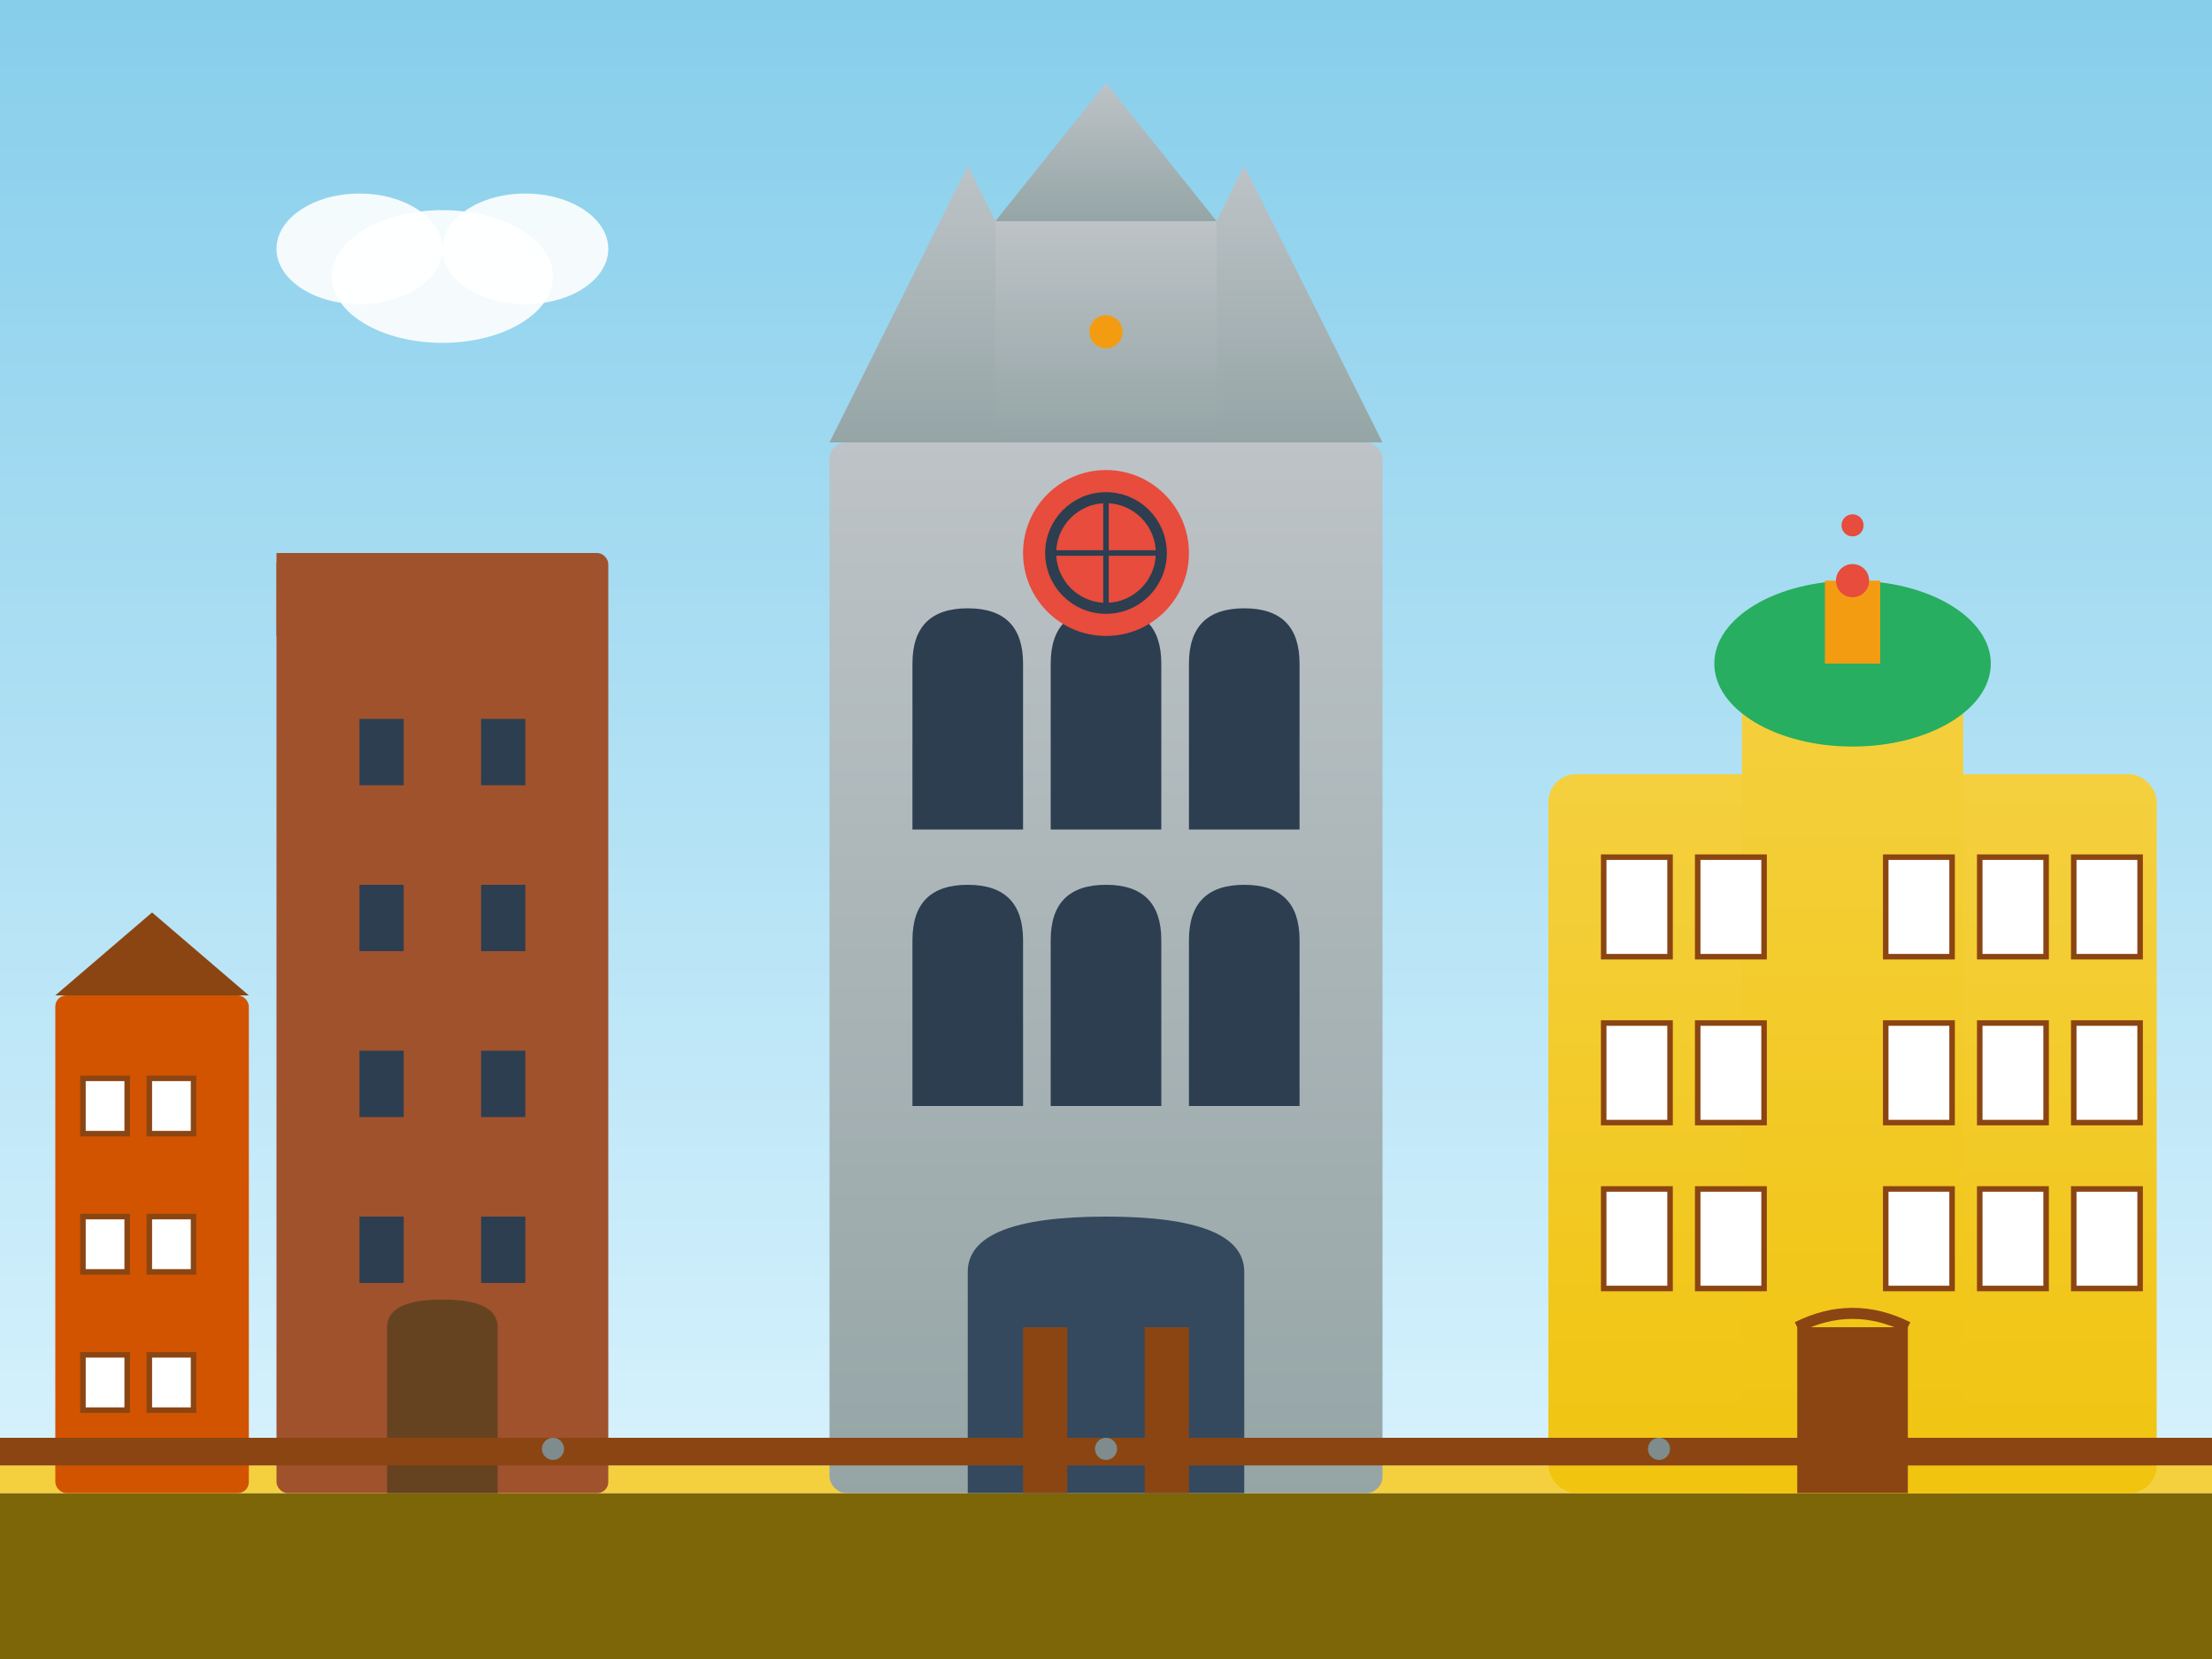 <svg width="400" height="300" viewBox="0 0 400 300" fill="none" xmlns="http://www.w3.org/2000/svg">
  <rect x="0" y="0" width="400" height="300" fill="#333333" stroke="none"/>
  <!-- Sky background -->
  <defs>
    <linearGradient id="historic-sky" x1="0%" y1="0%" x2="0%" y2="100%">
      <stop offset="0%" style="stop-color:#87ceeb"/>
      <stop offset="100%" style="stop-color:#e0f6ff"/>
    </linearGradient>
    <linearGradient id="cathedral-stone" x1="0%" y1="0%" x2="0%" y2="100%">
      <stop offset="0%" style="stop-color:#bdc3c7"/>
      <stop offset="100%" style="stop-color:#95a5a6"/>
    </linearGradient>
    <linearGradient id="palace-stone" x1="0%" y1="0%" x2="0%" y2="100%">
      <stop offset="0%" style="stop-color:#f4d03f"/>
      <stop offset="100%" style="stop-color:#f1c40f"/>
    </linearGradient>
  </defs>
  
  <rect width="400" height="300" fill="url(#historic-sky)"/>
  
  <!-- Ground -->
  <rect x="0" y="270" width="400" height="30" fill="#7d6608"/>
  <rect x="0" y="265" width="400" height="5" fill="#f4d03f"/>
  
  <!-- Gothic Cathedral -->
  <rect x="150" y="80" width="100" height="190" fill="url(#cathedral-stone)" rx="3"/>
  
  <!-- Cathedral spires -->
  <polygon points="150,80 175,30 200,80" fill="url(#cathedral-stone)"/>
  <polygon points="200,80 225,30 250,80" fill="url(#cathedral-stone)"/>
  
  <!-- Central tower -->
  <rect x="180" y="40" width="40" height="40" fill="url(#cathedral-stone)"/>
  <polygon points="180,40 200,15 220,40" fill="url(#cathedral-stone)"/>
  
  <!-- Gothic windows -->
  <path d="M165 120 Q165 110 175 110 Q185 110 185 120 L185 150 L165 150 Z" fill="#2c3e50"/>
  <path d="M190 120 Q190 110 200 110 Q210 110 210 120 L210 150 L190 150 Z" fill="#2c3e50"/>
  <path d="M215 120 Q215 110 225 110 Q235 110 235 120 L235 150 L215 150 Z" fill="#2c3e50"/>
  
  <path d="M165 170 Q165 160 175 160 Q185 160 185 170 L185 200 L165 200 Z" fill="#2c3e50"/>
  <path d="M190 170 Q190 160 200 160 Q210 160 210 170 L210 200 L190 200 Z" fill="#2c3e50"/>
  <path d="M215 170 Q215 160 225 160 Q235 160 235 170 L235 200 L215 200 Z" fill="#2c3e50"/>
  
  <!-- Gothic rose window -->
  <circle cx="200" cy="100" r="15" fill="#e74c3c"/>
  <circle cx="200" cy="100" r="10" fill="none" stroke="#2c3e50" stroke-width="2"/>
  <line x1="190" y1="100" x2="210" y2="100" stroke="#2c3e50" stroke-width="1"/>
  <line x1="200" y1="90" x2="200" y2="110" stroke="#2c3e50" stroke-width="1"/>
  
  <!-- Cathedral entrance -->
  <path d="M175 230 Q175 220 200 220 Q225 220 225 230 L225 270 L175 270 Z" fill="#34495e"/>
  <rect x="185" y="240" width="8" height="30" fill="#8b4513"/>
  <rect x="207" y="240" width="8" height="30" fill="#8b4513"/>
  
  <!-- Baroque Palace -->
  <rect x="280" y="140" width="110" height="130" fill="url(#palace-stone)" rx="5"/>
  
  <!-- Palace central facade -->
  <rect x="315" y="120" width="40" height="150" fill="url(#palace-stone)"/>
  
  <!-- Palace dome -->
  <ellipse cx="335" cy="120" rx="25" ry="15" fill="#27ae60"/>
  <rect x="330" y="105" width="10" height="15" fill="#f39c12"/>
  <circle cx="335" cy="105" r="3" fill="#e74c3c"/>
  
  <!-- Palace windows -->
  <rect x="290" y="155" width="12" height="18" fill="#ffffff" stroke="#8b4513" stroke-width="1"/>
  <rect x="307" y="155" width="12" height="18" fill="#ffffff" stroke="#8b4513" stroke-width="1"/>
  <rect x="341" y="155" width="12" height="18" fill="#ffffff" stroke="#8b4513" stroke-width="1"/>
  <rect x="358" y="155" width="12" height="18" fill="#ffffff" stroke="#8b4513" stroke-width="1"/>
  <rect x="375" y="155" width="12" height="18" fill="#ffffff" stroke="#8b4513" stroke-width="1"/>
  
  <rect x="290" y="185" width="12" height="18" fill="#ffffff" stroke="#8b4513" stroke-width="1"/>
  <rect x="307" y="185" width="12" height="18" fill="#ffffff" stroke="#8b4513" stroke-width="1"/>
  <rect x="341" y="185" width="12" height="18" fill="#ffffff" stroke="#8b4513" stroke-width="1"/>
  <rect x="358" y="185" width="12" height="18" fill="#ffffff" stroke="#8b4513" stroke-width="1"/>
  <rect x="375" y="185" width="12" height="18" fill="#ffffff" stroke="#8b4513" stroke-width="1"/>
  
  <rect x="290" y="215" width="12" height="18" fill="#ffffff" stroke="#8b4513" stroke-width="1"/>
  <rect x="307" y="215" width="12" height="18" fill="#ffffff" stroke="#8b4513" stroke-width="1"/>
  <rect x="341" y="215" width="12" height="18" fill="#ffffff" stroke="#8b4513" stroke-width="1"/>
  <rect x="358" y="215" width="12" height="18" fill="#ffffff" stroke="#8b4513" stroke-width="1"/>
  <rect x="375" y="215" width="12" height="18" fill="#ffffff" stroke="#8b4513" stroke-width="1"/>
  
  <!-- Palace entrance -->
  <rect x="325" y="240" width="20" height="30" fill="#8b4513"/>
  <path d="M325 240 Q335 235 345 240" stroke="#8b4513" stroke-width="2" fill="none"/>
  
  <!-- Medieval tower -->
  <rect x="50" y="100" width="60" height="170" fill="#a0522d" rx="2"/>
  
  <!-- Tower battlements -->
  <rect x="50" y="100" width="10" height="15" fill="#a0522d"/>
  <rect x="65" y="100" width="10" height="15" fill="#a0522d"/>
  <rect x="80" y="100" width="10" height="15" fill="#a0522d"/>
  <rect x="95" y="100" width="10" height="15" fill="#a0522d"/>
  
  <!-- Tower windows -->
  <rect x="65" y="130" width="8" height="12" fill="#2c3e50"/>
  <rect x="87" y="130" width="8" height="12" fill="#2c3e50"/>
  
  <rect x="65" y="160" width="8" height="12" fill="#2c3e50"/>
  <rect x="87" y="160" width="8" height="12" fill="#2c3e50"/>
  
  <rect x="65" y="190" width="8" height="12" fill="#2c3e50"/>
  <rect x="87" y="190" width="8" height="12" fill="#2c3e50"/>
  
  <rect x="65" y="220" width="8" height="12" fill="#2c3e50"/>
  <rect x="87" y="220" width="8" height="12" fill="#2c3e50"/>
  
  <!-- Tower door -->
  <path d="M70 240 Q70 235 80 235 Q90 235 90 240 L90 270 L70 270 Z" fill="#654321"/>
  
  <!-- Renaissance building -->
  <rect x="10" y="180" width="35" height="90" fill="#d35400" rx="2"/>
  
  <!-- Renaissance details -->
  <rect x="15" y="195" width="8" height="10" fill="#ffffff" stroke="#8b4513" stroke-width="1"/>
  <rect x="27" y="195" width="8" height="10" fill="#ffffff" stroke="#8b4513" stroke-width="1"/>
  
  <rect x="15" y="220" width="8" height="10" fill="#ffffff" stroke="#8b4513" stroke-width="1"/>
  <rect x="27" y="220" width="8" height="10" fill="#ffffff" stroke="#8b4513" stroke-width="1"/>
  
  <rect x="15" y="245" width="8" height="10" fill="#ffffff" stroke="#8b4513" stroke-width="1"/>
  <rect x="27" y="245" width="8" height="10" fill="#ffffff" stroke="#8b4513" stroke-width="1"/>
  
  <!-- Renaissance roof -->
  <polygon points="10,180 27.5,165 45,180" fill="#8b4513"/>
  
  <!-- Decorative elements -->
  <circle cx="200" cy="60" r="3" fill="#f39c12"/>
  <circle cx="335" cy="95" r="2" fill="#e74c3c"/>
  
  <!-- Clouds -->
  <ellipse cx="80" cy="50" rx="20" ry="12" fill="#ffffff" opacity="0.9"/>
  <ellipse cx="95" cy="45" rx="15" ry="10" fill="#ffffff" opacity="0.9"/>
  <ellipse cx="65" cy="45" rx="15" ry="10" fill="#ffffff" opacity="0.9"/>
  
  <!-- Historic street -->
  <rect x="0" y="260" width="400" height="5" fill="#8b4513"/>
  <circle cx="100" cy="262" r="2" fill="#7f8c8d"/>
  <circle cx="200" cy="262" r="2" fill="#7f8c8d"/>
  <circle cx="300" cy="262" r="2" fill="#7f8c8d"/>
</svg>
